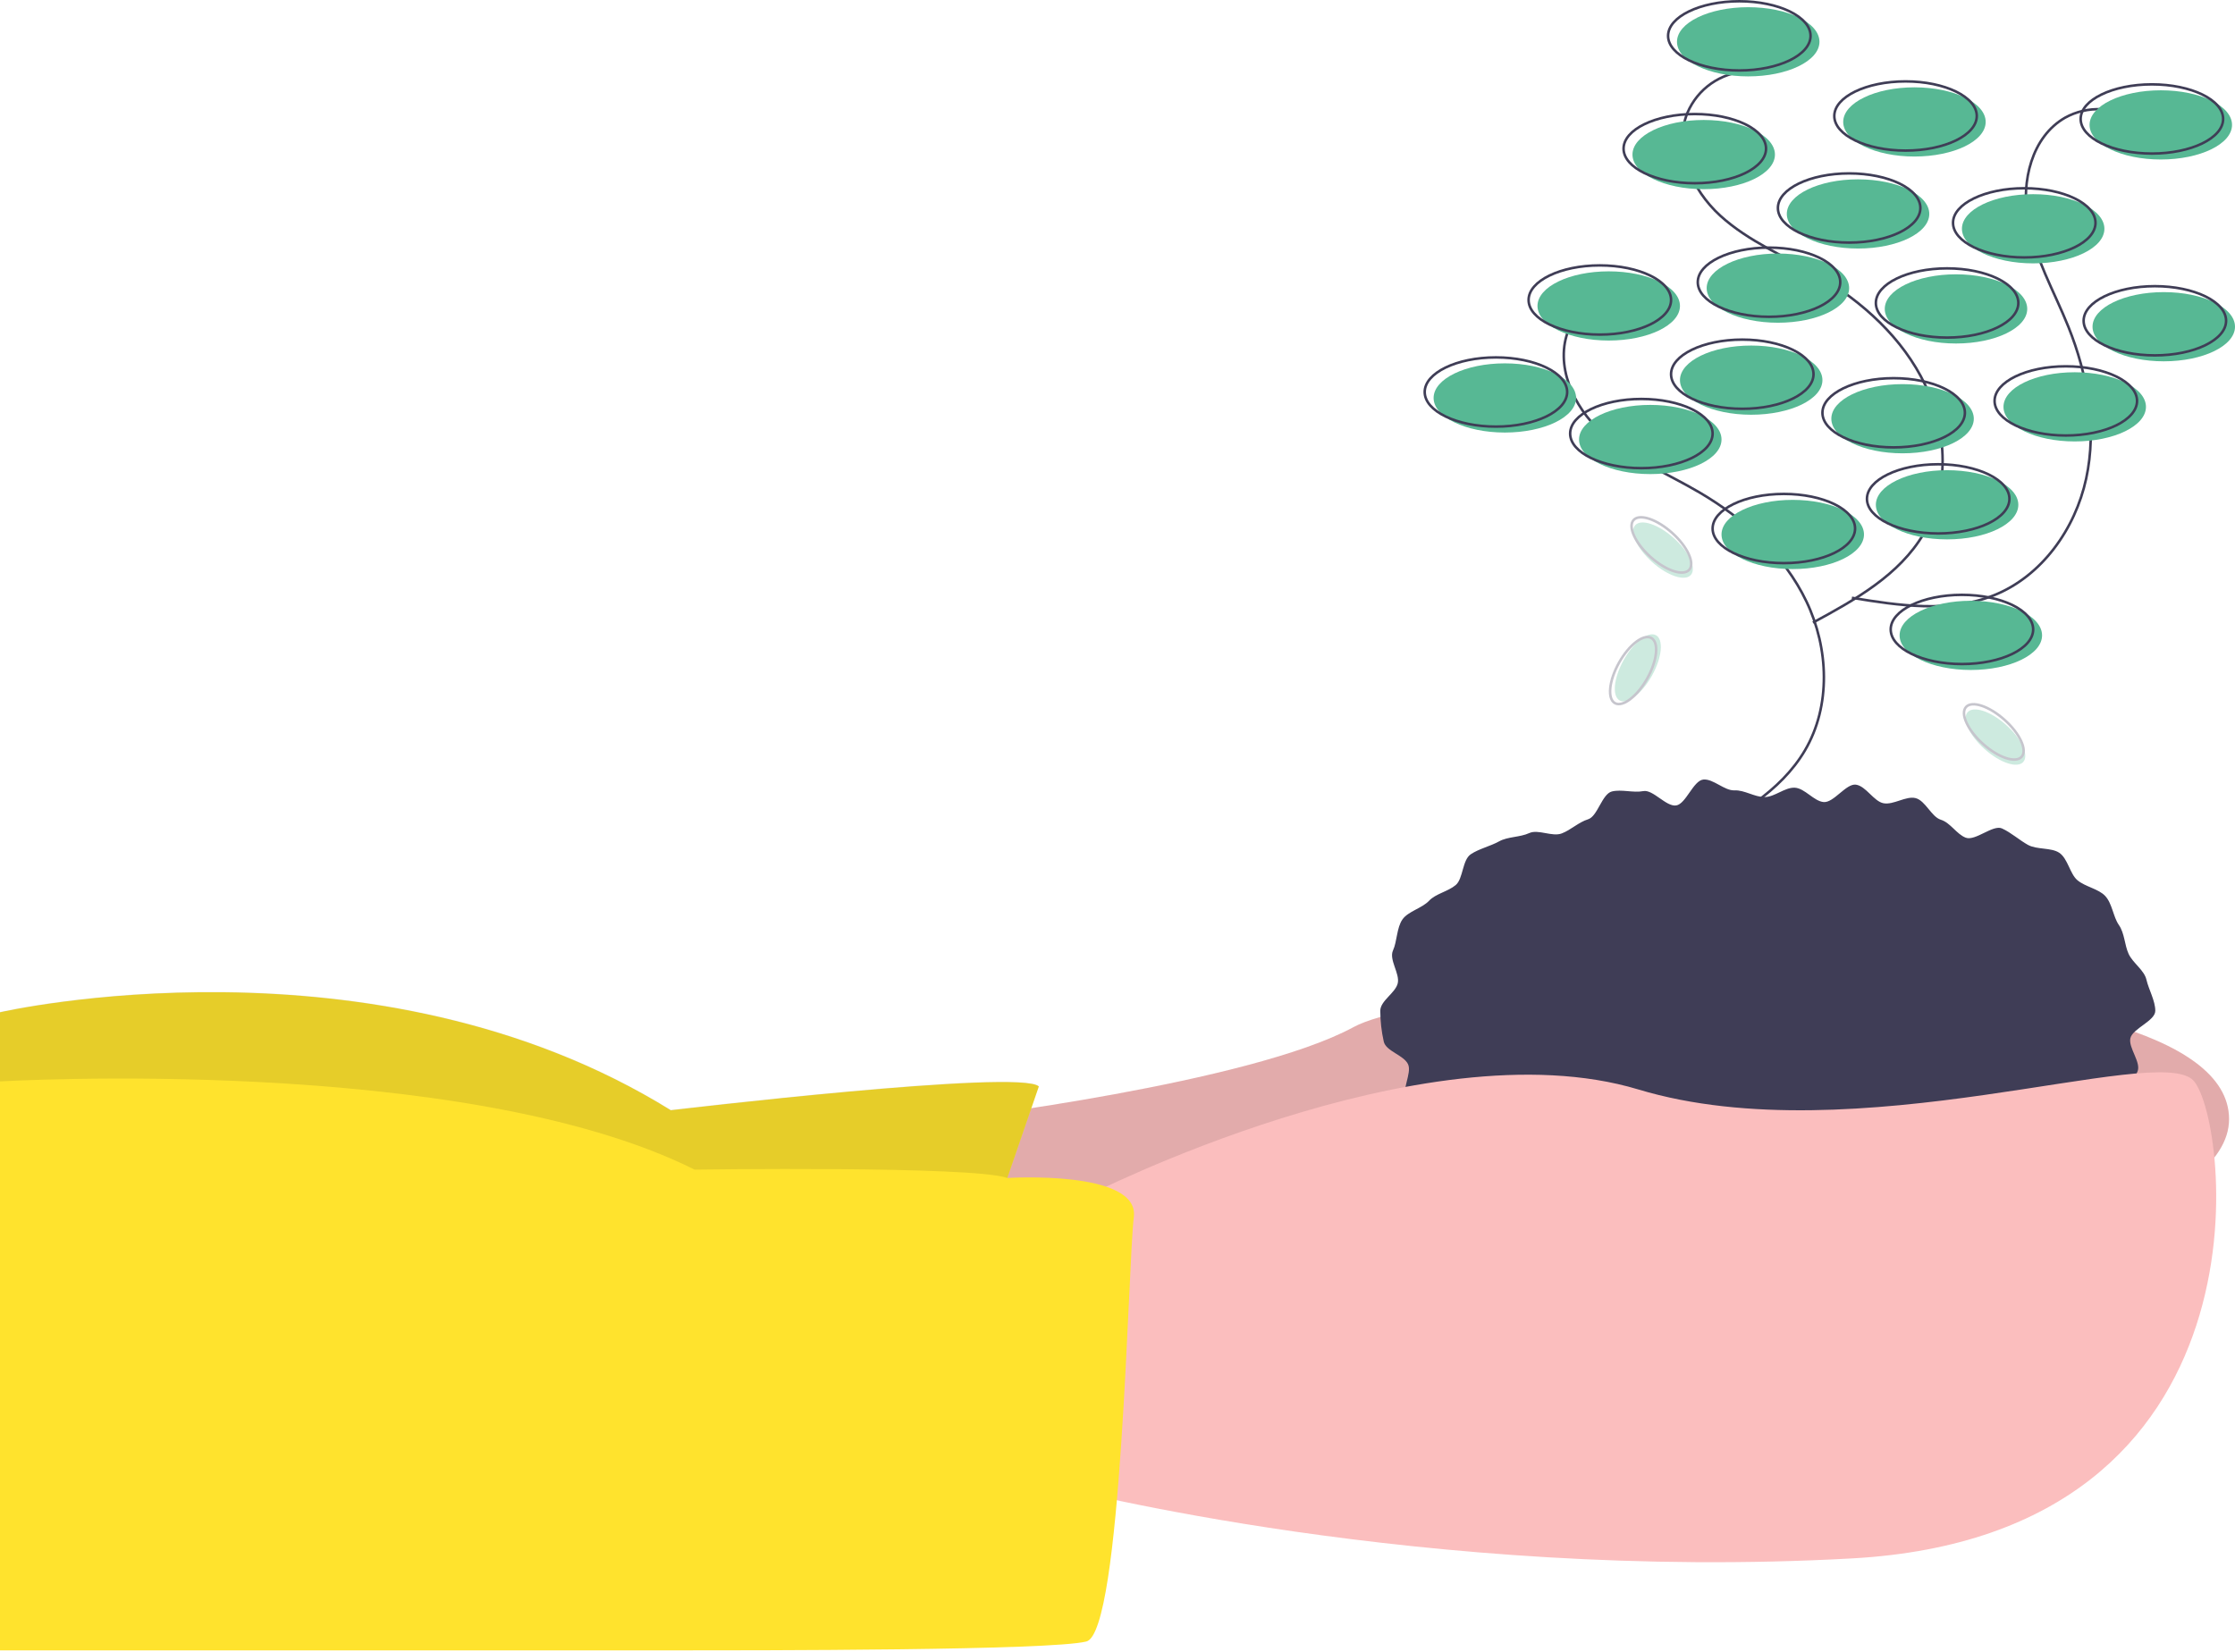 <svg width="886" height="655" viewBox="0 0 886 655" fill="none" xmlns="http://www.w3.org/2000/svg">
<g clip-path="url(#clip0_357_251)">
<path d="M377.697 443.685C377.697 443.685 495.36 429.565 536.542 407.209C577.724 384.854 883.647 374.264 883.647 443.685C883.647 513.106 531.835 543.698 531.835 543.698L347.105 533.109L377.697 443.685Z" fill="#FBBEBE"/>
<path opacity="0.1" d="M377.697 443.685C377.697 443.685 495.36 429.565 536.542 407.209C577.724 384.854 883.647 374.264 883.647 443.685C883.647 513.106 531.835 543.698 531.835 543.698L347.105 533.109L377.697 443.685Z" fill="black"/>
<path d="M411.819 430.742L387.11 502.516L0 507.223V401.326C0 401.326 148.255 367.204 265.918 440.155C265.918 440.155 404.76 423.682 411.819 430.742Z" fill="#FFE32D"/>
<path opacity="0.1" d="M411.819 430.626L387.11 502.4L0 507.107V401.211C0 401.211 148.255 367.088 265.918 440.039C265.918 440.039 404.76 423.566 411.819 430.626Z" fill="black"/>
<path d="M854.404 400.738C854.404 404.748 845.411 407.725 844.527 411.594C843.65 415.431 848.993 421.265 847.302 424.93C845.555 428.677 843.49 432.267 841.131 435.662C838.916 438.834 832.074 438.371 829.269 441.345C826.522 444.046 823.612 446.576 820.556 448.921C817.579 451.397 813.546 451.916 810.161 454.195C806.943 456.362 807.332 464.311 803.772 466.284C800.37 468.17 795.162 466.653 791.471 468.348C787.929 469.975 786.061 475.859 782.274 477.298C778.622 478.685 774.102 478.088 770.24 479.29C766.503 480.453 762.322 480.264 758.406 481.244C754.604 482.195 751.7 487.895 747.744 488.663C743.89 489.412 739.374 487.415 735.388 487.982C731.497 488.536 726.971 483.61 722.967 483.983C719.049 484.348 715.357 486.628 711.344 486.812C707.409 486.993 703.519 488.726 699.505 488.726C695.491 488.726 691.35 492.491 687.416 492.311C683.403 492.126 679.77 486.419 675.852 486.055C671.848 485.682 667.072 491.643 663.18 491.089C659.195 490.522 656.039 484.687 652.185 483.938C648.228 483.17 643.118 487.34 639.315 486.389C635.398 485.409 633.074 478.621 629.336 477.457C625.475 476.256 620.689 477.884 617.037 476.496C613.25 475.057 608.636 475.288 605.093 473.661C601.403 471.966 598.753 467.955 595.351 466.069C591.791 464.096 590.149 459.202 586.931 457.035C583.545 454.755 578.388 455.046 575.411 452.57C572.268 449.956 566.379 449.82 563.727 447.008C560.921 444.033 559.786 439.039 557.572 435.867C555.239 432.527 559.817 425.465 558.188 421.934C556.499 418.27 549.433 416.782 548.556 412.945C547.652 408.939 547.188 404.845 547.172 400.738C547.172 396.728 553.215 393.663 554.099 389.795C554.976 385.958 550.528 380.447 552.219 376.783C553.848 373.252 553.64 367.824 555.973 364.483C558.188 361.312 563.716 360.068 566.521 357.094C569.173 354.282 573.921 353.498 577.064 350.884C580.04 348.409 579.661 340.943 583.046 338.664C586.265 336.497 590.759 335.508 594.319 333.535C597.721 331.649 602.536 331.967 606.226 330.272C609.768 328.645 615.317 331.851 619.104 330.412C622.756 329.024 625.718 325.991 629.579 324.789C633.316 323.626 635.072 314.754 638.988 313.775C642.79 312.824 647.469 314.403 651.425 313.634C655.279 312.885 660.465 319.885 664.45 319.318C668.341 318.764 671.252 309.42 675.255 309.047C679.174 308.682 683.592 313.522 687.605 313.338C691.54 313.157 695.491 315.993 699.505 315.993C703.518 315.993 707.517 312.101 711.451 312.281C715.464 312.466 719.002 317.609 722.92 317.973C726.924 318.346 731.839 310.524 735.731 311.077C739.716 311.645 742.795 317.692 746.649 318.44C750.606 319.209 755.561 315.455 759.365 316.406C763.281 317.385 765.637 323.813 769.375 324.976C773.236 326.178 775.615 330.712 779.267 332.1C783.054 333.539 790.09 326.806 793.633 328.433C797.323 330.128 800.511 333.061 803.913 334.947C807.473 336.92 813.133 335.928 816.352 338.095C819.737 340.374 820.569 346.493 823.546 348.969C826.689 351.583 831.874 352.37 834.526 355.182C837.331 358.156 837.721 363.486 839.936 366.658C842.268 369.998 842.196 374.626 843.824 378.157C845.514 381.821 850.026 384.592 850.902 388.428C851.786 392.296 854.404 396.729 854.404 400.738Z" fill="#3F3D56"/>
<path d="M430.645 474.277C430.645 474.277 563.604 406.033 649.498 431.919C735.392 457.804 855.408 413.093 869.527 428.389C883.647 443.685 903.649 608.413 734.215 617.826C564.781 627.239 420.056 589.587 420.056 589.587L430.645 474.277Z" fill="#FBBEBE"/>
<path d="M399.334 467.009C399.334 467.009 451.825 463.688 449.471 482.514C447.118 501.34 444.765 647.241 430.645 650.771C416.526 654.301 304.746 654.301 258.858 654.301H0V428.727C0 428.727 183.554 417.799 275.331 463.688C275.331 463.688 385.672 462.095 399.334 467.009Z" fill="#FFE32D"/>
<path d="M645.239 114.179C640.224 114.463 635.386 116.137 631.269 119.016C627.152 121.895 623.918 125.863 621.93 130.477C616.102 144.565 623.607 161.115 634.872 171.388C646.138 181.662 660.609 187.534 673.758 195.253C691.418 205.621 707.288 220.013 716.124 238.487C724.961 256.961 725.901 279.845 715.514 297.495C705.873 313.876 688.343 323.68 671.623 332.722" stroke="#3F3D56" stroke-miterlimit="10"/>
<path d="M692.304 28.285C687.289 28.569 682.451 30.244 678.334 33.122C674.217 36.001 670.984 39.969 668.996 44.583C663.167 58.672 670.672 75.221 681.937 85.495C693.203 95.768 707.674 101.64 720.823 109.359C738.483 119.727 754.353 134.119 763.19 152.593C772.026 171.067 772.966 193.952 762.579 211.601C752.938 227.982 735.408 237.786 718.688 246.829" stroke="#3F3D56" stroke-miterlimit="10"/>
<path d="M847.051 48.041C842.911 45.194 838.061 43.557 833.043 43.313C828.026 43.069 823.039 44.227 818.643 46.658C805.409 54.23 801.212 71.91 803.831 86.93C806.45 101.951 814.298 115.453 819.969 129.606C827.587 148.615 831.325 169.71 827.003 189.727C822.681 209.745 809.415 228.415 790.397 236.012C772.745 243.064 752.882 240.084 734.126 236.999" stroke="#3F3D56" stroke-miterlimit="10"/>
<path d="M710.683 225.606C726.279 225.606 738.922 219.465 738.922 211.889C738.922 204.314 726.279 198.173 710.683 198.173C695.087 198.173 682.444 204.314 682.444 211.889C682.444 219.465 695.087 225.606 710.683 225.606Z" fill="#57B894"/>
<path d="M707.153 223.252C722.749 223.252 735.392 217.111 735.392 209.536C735.392 201.961 722.749 195.82 707.153 195.82C691.557 195.82 678.914 201.961 678.914 209.536C678.914 217.111 691.557 223.252 707.153 223.252Z" stroke="#3F3D56" stroke-miterlimit="10"/>
<path d="M771.867 213.839C787.463 213.839 800.106 207.698 800.106 200.123C800.106 192.548 787.463 186.407 771.867 186.407C756.271 186.407 743.628 192.548 743.628 200.123C743.628 207.698 756.271 213.839 771.867 213.839Z" fill="#57B894"/>
<path d="M768.337 211.486C783.933 211.486 796.576 205.345 796.576 197.77C796.576 190.195 783.933 184.054 768.337 184.054C752.741 184.054 740.098 190.195 740.098 197.77C740.098 205.345 752.741 211.486 768.337 211.486Z" stroke="#3F3D56" stroke-miterlimit="10"/>
<path d="M781.28 265.611C796.876 265.611 809.519 259.47 809.519 251.895C809.519 244.32 796.876 238.179 781.28 238.179C765.684 238.179 753.041 244.32 753.041 251.895C753.041 259.47 765.684 265.611 781.28 265.611Z" fill="#57B894"/>
<path d="M777.75 263.258C793.346 263.258 805.989 257.117 805.989 249.542C805.989 241.966 793.346 235.825 777.75 235.825C762.154 235.825 749.511 241.966 749.511 249.542C749.511 257.117 762.154 263.258 777.75 263.258Z" stroke="#3F3D56" stroke-miterlimit="10"/>
<path d="M775.397 136.182C790.993 136.182 803.636 130.041 803.636 122.466C803.636 114.891 790.993 108.75 775.397 108.75C759.801 108.75 747.158 114.891 747.158 122.466C747.158 130.041 759.801 136.182 775.397 136.182Z" fill="#57B894"/>
<path d="M771.867 133.829C787.463 133.829 800.106 127.688 800.106 120.113C800.106 112.537 787.463 106.396 771.867 106.396C756.271 106.396 743.628 112.537 743.628 120.113C743.628 127.688 756.271 133.829 771.867 133.829Z" stroke="#3F3D56" stroke-miterlimit="10"/>
<path d="M704.799 127.945C720.395 127.945 733.039 121.804 733.039 114.229C733.039 106.654 720.395 100.513 704.799 100.513C689.204 100.513 676.56 106.654 676.56 114.229C676.56 121.804 689.204 127.945 704.799 127.945Z" fill="#57B894"/>
<path d="M701.27 125.592C716.866 125.592 729.509 119.451 729.509 111.876C729.509 104.301 716.866 98.16 701.27 98.16C685.674 98.16 673.031 104.301 673.031 111.876C673.031 119.451 685.674 125.592 701.27 125.592Z" stroke="#3F3D56" stroke-miterlimit="10"/>
<path d="M736.568 98.53C752.164 98.53 764.807 92.389 764.807 84.814C764.807 77.239 752.164 71.098 736.568 71.098C720.972 71.098 708.329 77.239 708.329 84.814C708.329 92.389 720.972 98.53 736.568 98.53Z" fill="#57B894"/>
<path d="M733.039 96.177C748.635 96.177 761.278 90.036 761.278 82.46C761.278 74.885 748.635 68.744 733.039 68.744C717.443 68.744 704.799 74.885 704.799 82.46C704.799 90.036 717.443 96.177 733.039 96.177Z" stroke="#3F3D56" stroke-miterlimit="10"/>
<path d="M805.989 104.413C821.585 104.413 834.228 98.272 834.228 90.697C834.228 83.122 821.585 76.981 805.989 76.981C790.393 76.981 777.75 83.122 777.75 90.697C777.75 98.272 790.393 104.413 805.989 104.413Z" fill="#57B894"/>
<path d="M802.459 102.06C818.055 102.06 830.699 95.919 830.699 88.344C830.699 80.768 818.055 74.627 802.459 74.627C786.863 74.627 774.22 80.768 774.22 88.344C774.22 95.919 786.863 102.06 802.459 102.06Z" stroke="#3F3D56" stroke-miterlimit="10"/>
<path d="M857.761 143.242C873.357 143.242 886 137.101 886 129.525C886 121.95 873.357 115.809 857.761 115.809C842.165 115.809 829.522 121.95 829.522 129.525C829.522 137.101 842.165 143.242 857.761 143.242Z" fill="#57B894"/>
<path d="M854.231 140.888C869.827 140.888 882.47 134.747 882.47 127.172C882.47 119.597 869.827 113.456 854.231 113.456C838.635 113.456 825.992 119.597 825.992 127.172C825.992 134.747 838.635 140.888 854.231 140.888Z" stroke="#3F3D56" stroke-miterlimit="10"/>
<path d="M675.384 74.997C690.98 74.997 703.623 68.856 703.623 61.281C703.623 53.706 690.98 47.565 675.384 47.565C659.788 47.565 647.145 53.706 647.145 61.281C647.145 68.856 659.788 74.997 675.384 74.997Z" fill="#57B894"/>
<path d="M671.854 72.644C687.45 72.644 700.093 66.503 700.093 58.928C700.093 51.353 687.45 45.212 671.854 45.212C656.258 45.212 643.615 51.353 643.615 58.928C643.615 66.503 656.258 72.644 671.854 72.644Z" stroke="#3F3D56" stroke-miterlimit="10"/>
<path d="M693.033 30.285C708.629 30.285 721.272 24.145 721.272 16.569C721.272 8.994 708.629 2.853 693.033 2.853C677.437 2.853 664.794 8.994 664.794 16.569C664.794 24.145 677.437 30.285 693.033 30.285Z" fill="#57B894"/>
<path d="M689.503 27.932C705.099 27.932 717.742 21.791 717.742 14.216C717.742 6.641 705.099 0.5 689.503 0.5C673.907 0.5 661.264 6.641 661.264 14.216C661.264 21.791 673.907 27.932 689.503 27.932Z" stroke="#3F3D56" stroke-miterlimit="10"/>
<path d="M856.584 63.231C872.18 63.231 884.823 57.09 884.823 49.515C884.823 41.94 872.18 35.799 856.584 35.799C840.988 35.799 828.345 41.94 828.345 49.515C828.345 57.09 840.988 63.231 856.584 63.231Z" fill="#57B894"/>
<path d="M853.054 60.878C868.65 60.878 881.294 54.737 881.294 47.162C881.294 39.587 868.65 33.446 853.054 33.446C837.458 33.446 824.815 39.587 824.815 47.162C824.815 54.737 837.458 60.878 853.054 60.878Z" stroke="#3F3D56" stroke-miterlimit="10"/>
<path d="M596.55 171.481C612.146 171.481 624.789 165.34 624.789 157.765C624.789 150.189 612.146 144.049 596.55 144.049C580.954 144.049 568.311 150.189 568.311 157.765C568.311 165.34 580.954 171.481 596.55 171.481Z" fill="#57B894"/>
<path d="M593.02 169.128C608.616 169.128 621.259 162.987 621.259 155.411C621.259 147.836 608.616 141.695 593.02 141.695C577.424 141.695 564.781 147.836 564.781 155.411C564.781 162.987 577.424 169.128 593.02 169.128Z" stroke="#3F3D56" stroke-miterlimit="10"/>
<path d="M694.21 164.421C709.806 164.421 722.449 158.28 722.449 150.705C722.449 143.13 709.806 136.989 694.21 136.989C678.614 136.989 665.971 143.13 665.971 150.705C665.971 158.28 678.614 164.421 694.21 164.421Z" fill="#57B894"/>
<path d="M690.68 162.068C706.276 162.068 718.919 155.927 718.919 148.352C718.919 140.776 706.276 134.635 690.68 134.635C675.084 134.635 662.441 140.776 662.441 148.352C662.441 155.927 675.084 162.068 690.68 162.068Z" stroke="#3F3D56" stroke-miterlimit="10"/>
<path d="M822.462 175.011C838.058 175.011 850.701 168.87 850.701 161.294C850.701 153.719 838.058 147.578 822.462 147.578C806.866 147.578 794.223 153.719 794.223 161.294C794.223 168.87 806.866 175.011 822.462 175.011Z" fill="#57B894"/>
<path d="M818.932 172.657C834.528 172.657 847.171 166.516 847.171 158.941C847.171 151.366 834.528 145.225 818.932 145.225C803.336 145.225 790.693 151.366 790.693 158.941C790.693 166.516 803.336 172.657 818.932 172.657Z" stroke="#3F3D56" stroke-miterlimit="10"/>
<path d="M754.218 179.717C769.814 179.717 782.457 173.576 782.457 166.001C782.457 158.426 769.814 152.285 754.218 152.285C738.622 152.285 725.979 158.426 725.979 166.001C725.979 173.576 738.622 179.717 754.218 179.717Z" fill="#57B894"/>
<path d="M750.688 177.364C766.284 177.364 778.927 171.223 778.927 163.648C778.927 156.073 766.284 149.932 750.688 149.932C735.092 149.932 722.449 156.073 722.449 163.648C722.449 171.223 735.092 177.364 750.688 177.364Z" stroke="#3F3D56" stroke-miterlimit="10"/>
<path d="M758.924 62.054C774.52 62.054 787.163 55.913 787.163 48.338C787.163 40.763 774.52 34.622 758.924 34.622C743.328 34.622 730.685 40.763 730.685 48.338C730.685 55.913 743.328 62.054 758.924 62.054Z" fill="#57B894"/>
<path d="M755.394 59.701C770.99 59.701 783.633 53.56 783.633 45.985C783.633 38.41 770.99 32.269 755.394 32.269C739.798 32.269 727.155 38.41 727.155 45.985C727.155 53.56 739.798 59.701 755.394 59.701Z" stroke="#3F3D56" stroke-miterlimit="10"/>
<path d="M637.732 135.005C653.328 135.005 665.971 128.864 665.971 121.289C665.971 113.714 653.328 107.573 637.732 107.573C622.136 107.573 609.493 113.714 609.493 121.289C609.493 128.864 622.136 135.005 637.732 135.005Z" fill="#57B894"/>
<path d="M634.202 132.652C649.798 132.652 662.441 126.511 662.441 118.936C662.441 111.361 649.798 105.22 634.202 105.22C618.606 105.22 605.963 111.361 605.963 118.936C605.963 126.511 618.606 132.652 634.202 132.652Z" stroke="#3F3D56" stroke-miterlimit="10"/>
<path d="M654.205 187.953C669.801 187.953 682.444 181.813 682.444 174.237C682.444 166.662 669.801 160.521 654.205 160.521C638.609 160.521 625.965 166.662 625.965 174.237C625.965 181.813 638.609 187.953 654.205 187.953Z" fill="#57B894"/>
<path d="M650.675 185.6C666.271 185.6 678.914 179.459 678.914 171.884C678.914 164.309 666.271 158.168 650.675 158.168C635.079 158.168 622.436 164.309 622.436 171.884C622.436 179.459 635.079 185.6 650.675 185.6Z" stroke="#3F3D56" stroke-miterlimit="10"/>
<g opacity="0.3">
<path d="M654.861 267.891C658.848 260.759 659.575 253.578 656.486 251.851C653.398 250.125 647.662 254.508 643.676 261.64C639.69 268.772 638.962 275.953 642.051 277.68C645.14 279.406 650.875 275.024 654.861 267.891Z" fill="#57B894"/>
<path d="M653 268.969C656.986 261.837 657.713 254.656 654.625 252.93C651.536 251.203 645.801 255.586 641.814 262.718C637.828 269.85 637.101 277.032 640.189 278.758C643.278 280.484 649.013 276.102 653 268.969Z" stroke="#3F3D56" stroke-miterlimit="10"/>
</g>
<g opacity="0.3">
<path d="M802.056 302.083C804.416 299.446 801.393 292.891 795.305 287.443C789.216 281.994 782.368 279.714 780.008 282.35C777.648 284.987 780.671 291.542 786.759 296.991C792.848 302.44 799.696 304.719 802.056 302.083Z" fill="#57B894"/>
<path d="M801.411 300.03C803.771 297.394 800.748 290.839 794.66 285.39C788.572 279.941 781.723 277.661 779.363 280.298C777.004 282.935 780.026 289.489 786.115 294.938C792.203 300.387 799.051 302.667 801.411 300.03Z" stroke="#3F3D56" stroke-miterlimit="10"/>
</g>
<g opacity="0.3">
<path d="M670.274 227.955C672.634 225.319 669.611 218.764 663.523 213.315C657.434 207.866 650.586 205.586 648.226 208.223C645.866 210.86 648.889 217.414 654.977 222.863C661.066 228.312 667.914 230.592 670.274 227.955Z" fill="#57B894"/>
<path d="M669.629 225.903C671.989 223.266 668.966 216.712 662.878 211.263C656.789 205.814 649.941 203.534 647.581 206.17C645.221 208.807 648.244 215.362 654.332 220.811C660.421 226.26 667.269 228.539 669.629 225.903Z" stroke="#3F3D56" stroke-miterlimit="10"/>
</g>
</g>
<defs>
<clipPath id="clip0_357_251">
<rect width="886" height="654.301" fill="white"/>
</clipPath>
</defs>
</svg>
